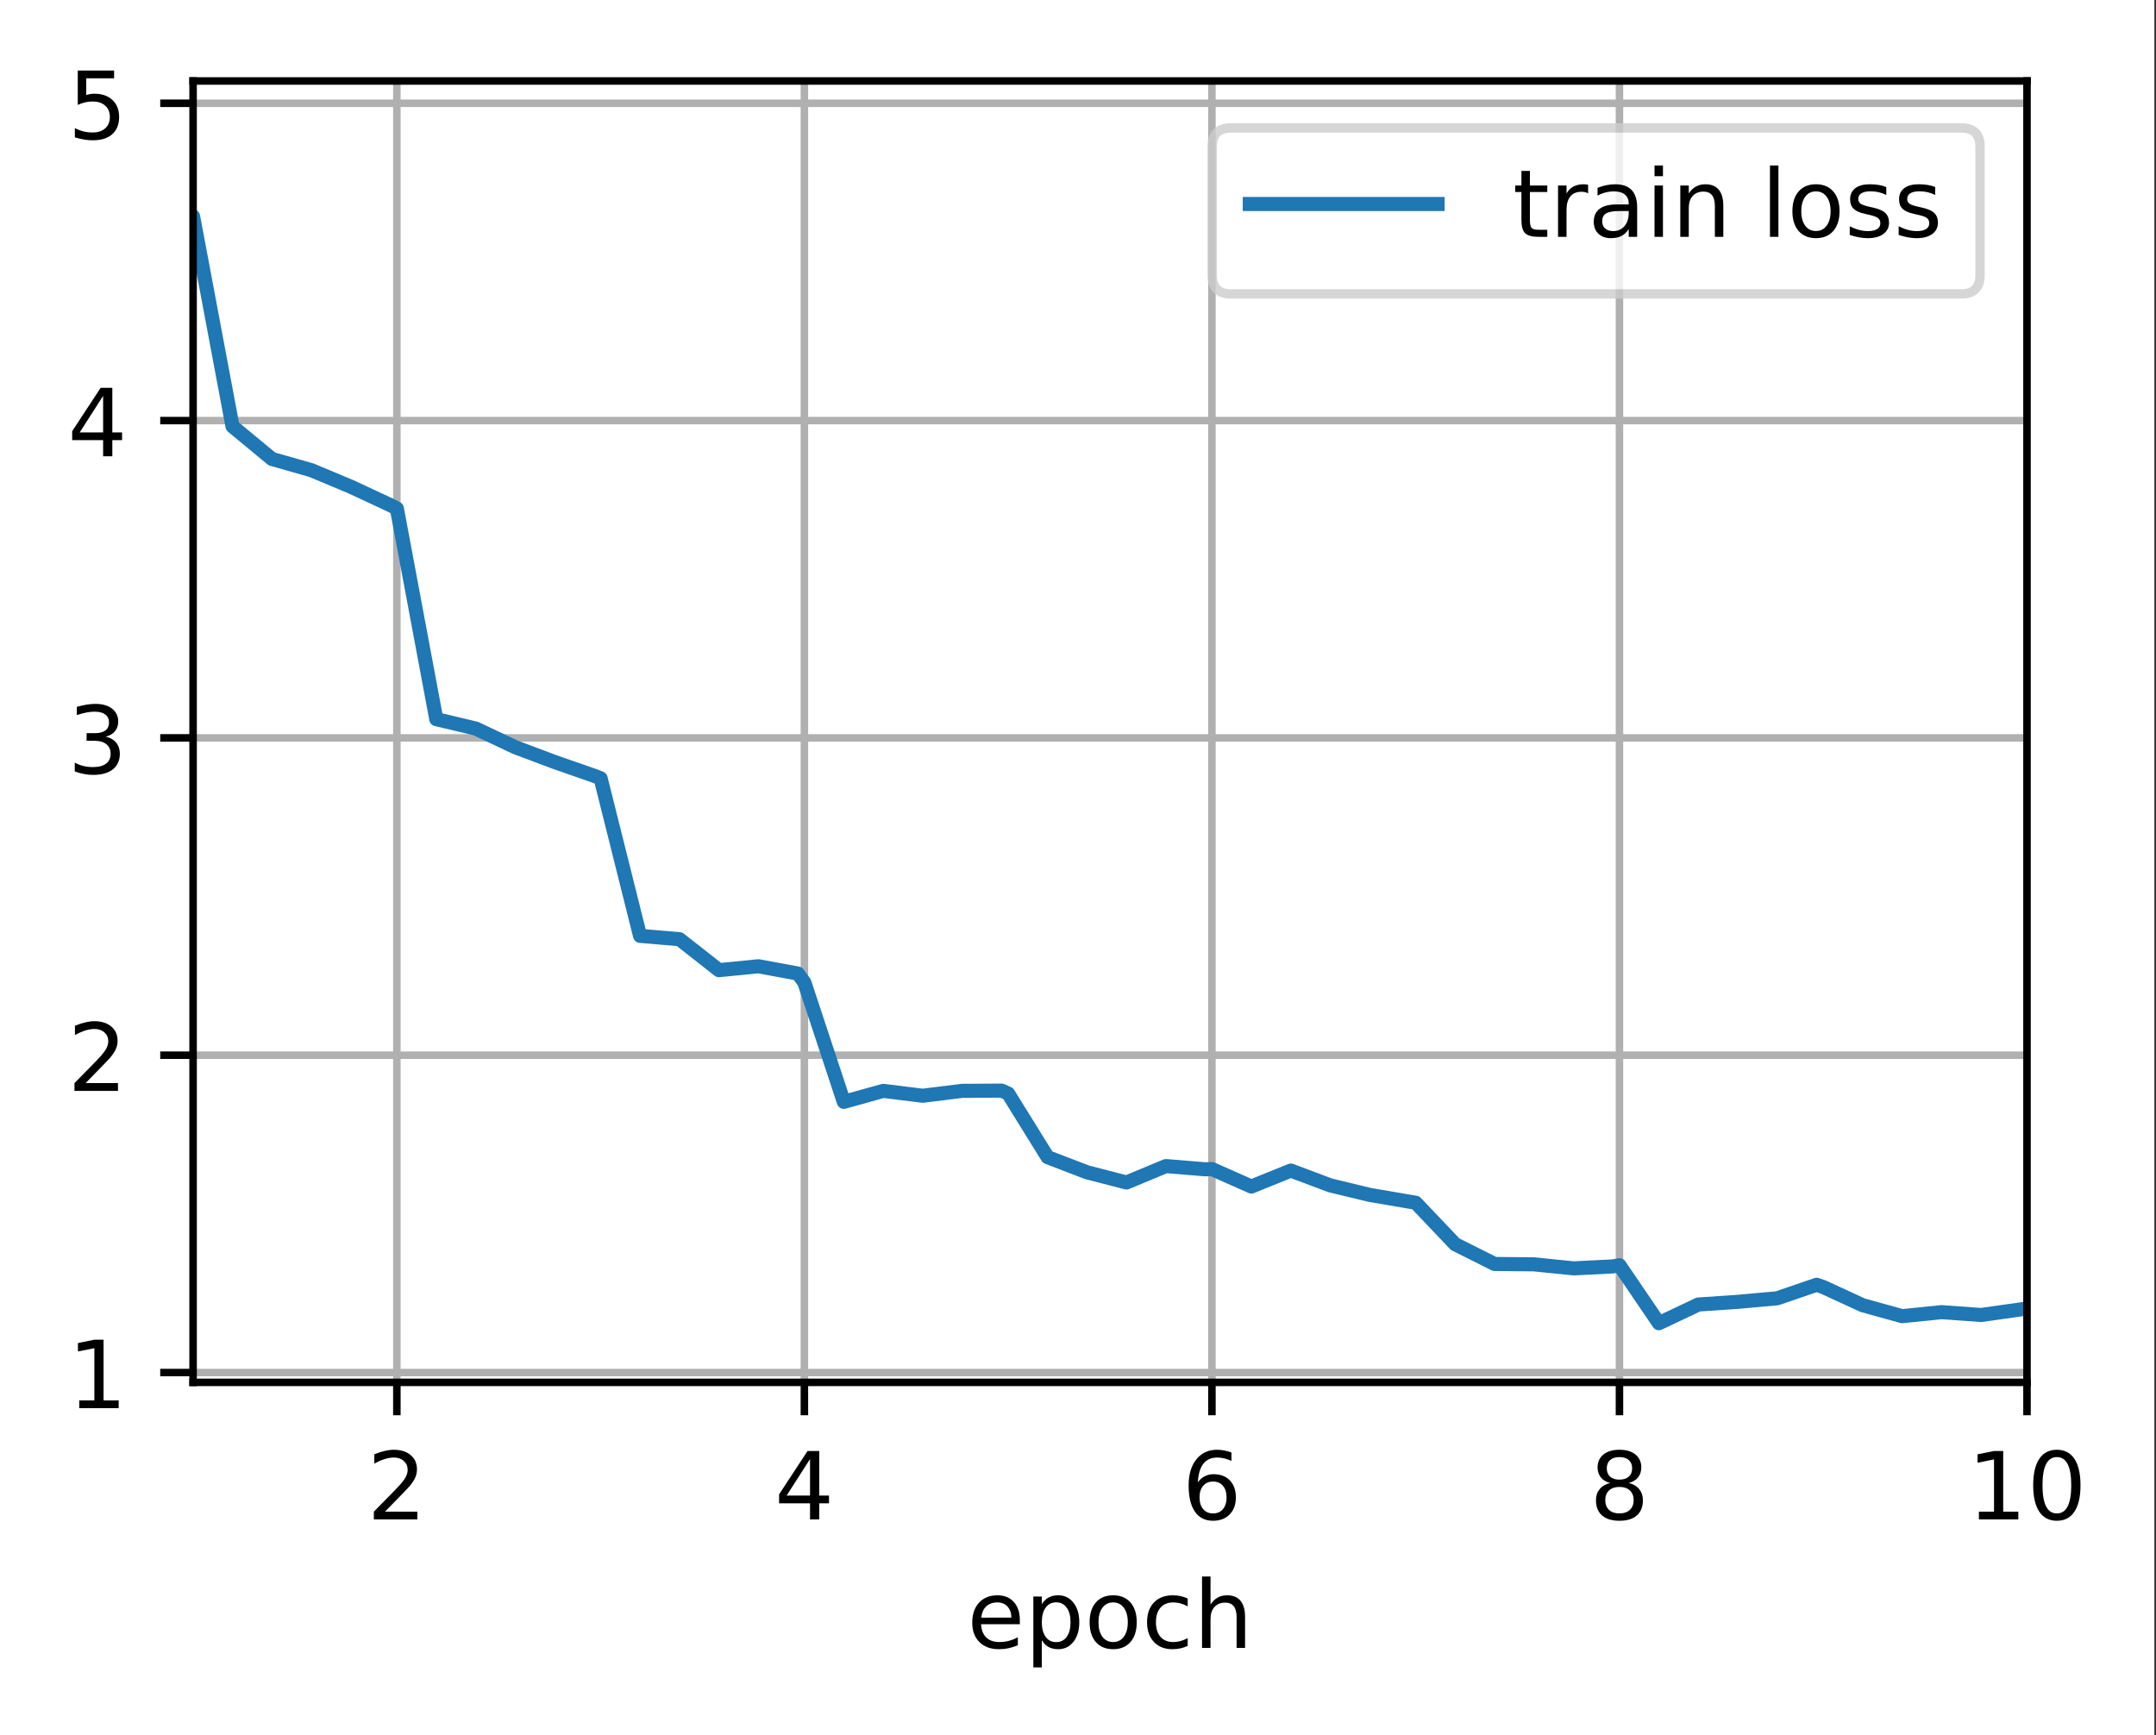 <?xml version="1.0" encoding="UTF-8"?>
<svg xmlns="http://www.w3.org/2000/svg" xmlns:xlink="http://www.w3.org/1999/xlink" width="287pt" height="231pt" viewBox="0 0 287 231" version="1.1">
<rect x="0" y="0" width="287" height="231" fill="#333333" stroke="none"/>
<defs>
<clipPath id="clip1">
  <path d="M 52 10.781 L 54 10.781 L 54 184.031 L 52 184.031 Z M 52 10.781 "/>
</clipPath>
<clipPath id="clip2">
  <path d="M 106 10.781 L 108 10.781 L 108 184.031 L 106 184.031 Z M 106 10.781 "/>
</clipPath>
<clipPath id="clip3">
  <path d="M 160 10.781 L 163 10.781 L 163 184.031 L 160 184.031 Z M 160 10.781 "/>
</clipPath>
<clipPath id="clip4">
  <path d="M 214 10.781 L 217 10.781 L 217 184.031 L 214 184.031 Z M 214 10.781 "/>
</clipPath>
<clipPath id="clip5">
  <path d="M 269 10.781 L 269.828 10.781 L 269.828 184.031 L 269 184.031 Z M 269 10.781 "/>
</clipPath>
<clipPath id="clip6">
  <path d="M 25.703 182 L 269.828 182 L 269.828 184 L 25.703 184 Z M 25.703 182 "/>
</clipPath>
<clipPath id="clip7">
  <path d="M 25.703 139 L 269.828 139 L 269.828 142 L 25.703 142 Z M 25.703 139 "/>
</clipPath>
<clipPath id="clip8">
  <path d="M 25.703 97 L 269.828 97 L 269.828 99 L 25.703 99 Z M 25.703 97 "/>
</clipPath>
<clipPath id="clip9">
  <path d="M 25.703 55 L 269.828 55 L 269.828 57 L 25.703 57 Z M 25.703 55 "/>
</clipPath>
<clipPath id="clip10">
  <path d="M 25.703 13 L 269.828 13 L 269.828 15 L 25.703 15 Z M 25.703 13 "/>
</clipPath>
<clipPath id="clip11">
  <path d="M 25.703 17 L 269.828 17 L 269.828 178 L 25.703 178 Z M 25.703 17 "/>
</clipPath>
<filter id="alpha" filterUnits="objectBoundingBox" x="0%" y="0%" width="100%" height="100%">
  <feColorMatrix type="matrix" in="SourceGraphic" values="0 0 0 0 1 0 0 0 0 1 0 0 0 0 1 0 0 0 1 0"/>
</filter>
<mask id="mask0">
  <g filter="url(#alpha)">
<rect x="0" y="0" width="287" height="231" style="fill:rgb(0%,0%,0%);fill-opacity:0.8;stroke:none;"/>
  </g>
</mask>
<clipPath id="clip12">
  <rect x="0" y="0" width="287" height="231"/>
</clipPath>
<g id="surface5" clip-path="url(#clip12)">
<path style="fill-rule:nonzero;fill:rgb(100%,100%,100%);fill-opacity:1;stroke-width:1;stroke-linecap:butt;stroke-linejoin:miter;stroke:rgb(80%,80%,80%);stroke-opacity:1;stroke-miterlimit:4;" d="M 131.094 31.303 L 208.863 31.303 C 210.197 31.303 210.863 30.637 210.863 29.303 L 210.863 15.625 C 210.863 14.291 210.197 13.625 208.863 13.625 L 131.094 13.625 C 129.759 13.625 129.094 14.291 129.094 15.625 L 129.094 29.303 C 129.094 30.637 129.759 31.303 131.094 31.303 Z M 131.094 31.303 " transform="matrix(1.25,0,0,1.25,0,0)"/>
</g>
</defs>
<g id="surface1">
<path style=" stroke:none;fill-rule:nonzero;fill:rgb(100%,100%,100%);fill-opacity:1;" d="M 0 230.977 L 286.781 230.977 L 286.781 0 L 0 0 Z M 0 230.977 "/>
<path style=" stroke:none;fill-rule:nonzero;fill:rgb(100%,100%,100%);fill-opacity:1;" d="M 25.703 184.031 L 269.828 184.031 L 269.828 10.781 L 25.703 10.781 Z M 25.703 184.031 "/>
<g clip-path="url(#clip1)" clip-rule="nonzero">
<path style="fill:none;stroke-width:0.8;stroke-linecap:square;stroke-linejoin:round;stroke:rgb(69.02%,69.02%,69.02%);stroke-opacity:1;stroke-miterlimit:4;" d="M 42.263 147.225 L 42.263 8.625 " transform="matrix(1.25,0,0,1.25,0,0)"/>
</g>
<path style="fill:none;stroke-width:0.8;stroke-linecap:butt;stroke-linejoin:round;stroke:rgb(0%,0%,0%);stroke-opacity:1;stroke-miterlimit:4;" d="M 0 -0 L 0 3.5 " transform="matrix(1.25,0,0,1.25,52.828,184.032)"/>
<path style=" stroke:none;fill-rule:nonzero;fill:rgb(0%,0%,0%);fill-opacity:1;" d="M 51.25 201.242 L 55.555 201.242 L 55.555 202.281 L 49.766 202.281 L 49.766 201.242 C 50.234 200.758 50.871 200.109 51.68 199.293 C 52.488 198.477 52.996 197.949 53.203 197.715 C 53.598 197.27 53.875 196.895 54.031 196.59 C 54.188 196.281 54.266 195.98 54.266 195.684 C 54.266 195.199 54.094 194.805 53.758 194.5 C 53.414 194.191 52.973 194.039 52.43 194.039 C 52.039 194.039 51.633 194.105 51.203 194.242 C 50.773 194.375 50.316 194.578 49.828 194.852 L 49.828 193.605 C 50.324 193.406 50.789 193.258 51.219 193.156 C 51.652 193.055 52.047 193.004 52.406 193.004 C 53.348 193.004 54.102 193.238 54.664 193.711 C 55.223 194.184 55.504 194.812 55.504 195.602 C 55.504 195.977 55.434 196.332 55.293 196.668 C 55.152 197.004 54.898 197.398 54.527 197.855 C 54.426 197.973 54.102 198.312 53.555 198.879 C 53.012 199.441 52.242 200.23 51.25 201.242 Z M 51.25 201.242 "/>
<g clip-path="url(#clip2)" clip-rule="nonzero">
<path style="fill:none;stroke-width:0.8;stroke-linecap:square;stroke-linejoin:round;stroke:rgb(69.02%,69.02%,69.02%);stroke-opacity:1;stroke-miterlimit:4;" d="M 85.662 147.225 L 85.662 8.625 " transform="matrix(1.25,0,0,1.25,0,0)"/>
</g>
<path style="fill:none;stroke-width:0.8;stroke-linecap:butt;stroke-linejoin:round;stroke:rgb(0%,0%,0%);stroke-opacity:1;stroke-miterlimit:4;" d="M 0 -0 L 0 3.5 " transform="matrix(1.25,0,0,1.25,107.078,184.032)"/>
<path style=" stroke:none;fill-rule:nonzero;fill:rgb(0%,0%,0%);fill-opacity:1;" d="M 107.828 194.242 L 104.711 199.105 L 107.828 199.105 Z M 107.5 193.168 L 109.055 193.168 L 109.055 199.105 L 110.352 199.105 L 110.352 200.133 L 109.055 200.133 L 109.055 202.281 L 107.828 202.281 L 107.828 200.133 L 103.711 200.133 L 103.711 198.941 Z M 107.5 193.168 "/>
<g clip-path="url(#clip3)" clip-rule="nonzero">
<path style="fill:none;stroke-width:0.8;stroke-linecap:square;stroke-linejoin:round;stroke:rgb(69.02%,69.02%,69.02%);stroke-opacity:1;stroke-miterlimit:4;" d="M 129.062 147.225 L 129.062 8.625 " transform="matrix(1.25,0,0,1.25,0,0)"/>
</g>
<path style="fill:none;stroke-width:0.8;stroke-linecap:butt;stroke-linejoin:round;stroke:rgb(0%,0%,0%);stroke-opacity:1;stroke-miterlimit:4;" d="M 0 -0 L 0 3.5 " transform="matrix(1.25,0,0,1.25,161.328,184.032)"/>
<path style=" stroke:none;fill-rule:nonzero;fill:rgb(0%,0%,0%);fill-opacity:1;" d="M 161.477 197.234 C 160.926 197.234 160.484 197.422 160.164 197.801 C 159.84 198.18 159.68 198.695 159.68 199.355 C 159.68 200.012 159.84 200.527 160.164 200.91 C 160.484 201.289 160.926 201.48 161.477 201.48 C 162.031 201.48 162.469 201.289 162.793 200.91 C 163.117 200.527 163.277 200.012 163.277 199.355 C 163.277 198.695 163.117 198.18 162.793 197.801 C 162.469 197.422 162.031 197.234 161.477 197.234 Z M 163.926 193.367 L 163.926 194.492 C 163.617 194.344 163.305 194.234 162.988 194.156 C 162.672 194.078 162.359 194.039 162.051 194.039 C 161.238 194.039 160.617 194.312 160.188 194.863 C 159.758 195.414 159.512 196.242 159.453 197.355 C 159.691 197 159.992 196.727 160.352 196.539 C 160.719 196.352 161.117 196.258 161.551 196.258 C 162.465 196.258 163.188 196.535 163.719 197.09 C 164.25 197.645 164.516 198.398 164.516 199.355 C 164.516 200.293 164.242 201.043 163.688 201.609 C 163.133 202.176 162.398 202.457 161.477 202.457 C 160.422 202.457 159.617 202.055 159.062 201.246 C 158.504 200.438 158.227 199.266 158.227 197.734 C 158.227 196.293 158.566 195.145 159.25 194.289 C 159.934 193.43 160.852 193.004 162 193.004 C 162.312 193.004 162.625 193.031 162.938 193.094 C 163.254 193.156 163.582 193.246 163.926 193.367 Z M 163.926 193.367 "/>
<g clip-path="url(#clip4)" clip-rule="nonzero">
<path style="fill:none;stroke-width:0.8;stroke-linecap:square;stroke-linejoin:round;stroke:rgb(69.02%,69.02%,69.02%);stroke-opacity:1;stroke-miterlimit:4;" d="M 172.463 147.225 L 172.463 8.625 " transform="matrix(1.25,0,0,1.25,0,0)"/>
</g>
<path style="fill:none;stroke-width:0.8;stroke-linecap:butt;stroke-linejoin:round;stroke:rgb(0%,0%,0%);stroke-opacity:1;stroke-miterlimit:4;" d="M 0 -0 L 0 3.5 " transform="matrix(1.25,0,0,1.25,215.578,184.032)"/>
<path style=" stroke:none;fill-rule:nonzero;fill:rgb(0%,0%,0%);fill-opacity:1;" d="M 215.574 197.953 C 214.988 197.953 214.527 198.109 214.191 198.422 C 213.855 198.734 213.688 199.168 213.688 199.715 C 213.688 200.266 213.855 200.695 214.191 201.012 C 214.527 201.324 214.988 201.48 215.574 201.48 C 216.16 201.48 216.621 201.324 216.961 201.008 C 217.297 200.691 217.469 200.262 217.469 199.715 C 217.469 199.168 217.297 198.734 216.961 198.422 C 216.629 198.109 216.164 197.953 215.574 197.953 Z M 214.344 197.43 C 213.812 197.297 213.402 197.051 213.105 196.691 C 212.812 196.328 212.664 195.883 212.664 195.363 C 212.664 194.637 212.922 194.059 213.441 193.637 C 213.961 193.215 214.672 193.004 215.574 193.004 C 216.48 193.004 217.195 193.215 217.711 193.637 C 218.227 194.059 218.484 194.637 218.484 195.363 C 218.484 195.883 218.34 196.328 218.043 196.691 C 217.75 197.051 217.34 197.297 216.812 197.43 C 217.406 197.566 217.871 197.836 218.203 198.242 C 218.531 198.645 218.699 199.133 218.699 199.715 C 218.699 200.598 218.43 201.277 217.891 201.75 C 217.352 202.223 216.578 202.457 215.574 202.457 C 214.57 202.457 213.797 202.223 213.258 201.75 C 212.719 201.277 212.449 200.598 212.449 199.715 C 212.449 199.133 212.617 198.645 212.949 198.242 C 213.285 197.836 213.75 197.566 214.344 197.43 Z M 213.891 195.48 C 213.891 195.953 214.039 196.32 214.332 196.586 C 214.629 196.848 215.043 196.98 215.574 196.98 C 216.105 196.98 216.52 196.848 216.816 196.586 C 217.117 196.32 217.266 195.953 217.266 195.48 C 217.266 195.008 217.117 194.641 216.816 194.375 C 216.52 194.109 216.105 193.98 215.574 193.98 C 215.043 193.98 214.629 194.109 214.332 194.375 C 214.039 194.641 213.891 195.008 213.891 195.48 Z M 213.891 195.48 "/>
<g clip-path="url(#clip5)" clip-rule="nonzero">
<path style="fill:none;stroke-width:0.8;stroke-linecap:square;stroke-linejoin:round;stroke:rgb(69.02%,69.02%,69.02%);stroke-opacity:1;stroke-miterlimit:4;" d="M 215.863 147.225 L 215.863 8.625 " transform="matrix(1.25,0,0,1.25,0,0)"/>
</g>
<path style="fill:none;stroke-width:0.8;stroke-linecap:butt;stroke-linejoin:round;stroke:rgb(0%,0%,0%);stroke-opacity:1;stroke-miterlimit:4;" d="M 0 -0 L 0 3.5 " transform="matrix(1.25,0,0,1.25,269.828,184.032)"/>
<path style=" stroke:none;fill-rule:nonzero;fill:rgb(0%,0%,0%);fill-opacity:1;" d="M 263.426 201.242 L 265.438 201.242 L 265.438 194.289 L 263.25 194.73 L 263.25 193.605 L 265.43 193.168 L 266.66 193.168 L 266.66 201.242 L 268.672 201.242 L 268.672 202.281 L 263.426 202.281 Z M 263.426 201.242 "/>
<path style=" stroke:none;fill-rule:nonzero;fill:rgb(0%,0%,0%);fill-opacity:1;" d="M 273.801 193.98 C 273.168 193.98 272.688 194.293 272.367 194.918 C 272.051 195.539 271.891 196.48 271.891 197.734 C 271.891 198.98 272.051 199.918 272.367 200.543 C 272.688 201.168 273.168 201.48 273.801 201.48 C 274.441 201.48 274.918 201.168 275.238 200.543 C 275.559 199.918 275.719 198.98 275.719 197.734 C 275.719 196.48 275.559 195.539 275.238 194.918 C 274.918 194.293 274.441 193.98 273.801 193.98 Z M 273.801 193.004 C 274.824 193.004 275.602 193.406 276.141 194.215 C 276.68 195.023 276.949 196.195 276.949 197.734 C 276.949 199.266 276.68 200.438 276.141 201.246 C 275.602 202.055 274.824 202.457 273.801 202.457 C 272.781 202.457 272 202.055 271.461 201.246 C 270.922 200.438 270.652 199.266 270.652 197.734 C 270.652 196.195 270.922 195.023 271.461 194.215 C 272 193.406 272.781 193.004 273.801 193.004 Z M 273.801 193.004 "/>
<path style=" stroke:none;fill-rule:nonzero;fill:rgb(0%,0%,0%);fill-opacity:1;" d="M 135.758 215.68 L 135.758 216.227 L 130.594 216.227 C 130.641 217 130.875 217.59 131.289 217.996 C 131.707 218.398 132.289 218.602 133.031 218.602 C 133.465 218.602 133.883 218.551 134.289 218.445 C 134.691 218.34 135.094 218.18 135.492 217.969 L 135.492 219.031 C 135.09 219.199 134.676 219.332 134.254 219.422 C 133.832 219.512 133.402 219.555 132.969 219.555 C 131.875 219.555 131.012 219.238 130.375 218.605 C 129.738 217.969 129.422 217.109 129.422 216.027 C 129.422 214.906 129.723 214.02 130.328 213.363 C 130.93 212.707 131.746 212.379 132.773 212.379 C 133.691 212.379 134.418 212.672 134.953 213.266 C 135.488 213.855 135.758 214.66 135.758 215.68 Z M 134.633 215.348 C 134.625 214.734 134.453 214.246 134.117 213.879 C 133.781 213.512 133.336 213.328 132.781 213.328 C 132.156 213.328 131.656 213.504 131.281 213.859 C 130.902 214.215 130.688 214.711 130.629 215.355 Z M 134.633 215.348 "/>
<path style=" stroke:none;fill-rule:nonzero;fill:rgb(0%,0%,0%);fill-opacity:1;" d="M 138.684 218.352 L 138.684 221.977 L 137.555 221.977 L 137.555 212.543 L 138.684 212.543 L 138.684 213.578 C 138.922 213.172 139.219 212.871 139.578 212.676 C 139.941 212.477 140.371 212.379 140.871 212.379 C 141.699 212.379 142.375 212.707 142.895 213.367 C 143.414 214.023 143.672 214.891 143.672 215.965 C 143.672 217.039 143.414 217.906 142.895 218.566 C 142.375 219.227 141.699 219.555 140.871 219.555 C 140.371 219.555 139.941 219.457 139.578 219.258 C 139.219 219.059 138.922 218.758 138.684 218.352 Z M 142.508 215.965 C 142.508 215.141 142.336 214.492 141.996 214.023 C 141.656 213.551 141.191 213.316 140.598 213.316 C 140 213.316 139.535 213.551 139.195 214.023 C 138.855 214.492 138.684 215.141 138.684 215.965 C 138.684 216.789 138.855 217.438 139.195 217.91 C 139.535 218.379 140 218.613 140.598 218.613 C 141.191 218.613 141.656 218.379 141.996 217.91 C 142.336 217.438 142.508 216.789 142.508 215.965 Z M 142.508 215.965 "/>
<path style=" stroke:none;fill-rule:nonzero;fill:rgb(0%,0%,0%);fill-opacity:1;" d="M 148.18 213.328 C 147.578 213.328 147.105 213.562 146.754 214.035 C 146.402 214.504 146.227 215.148 146.227 215.965 C 146.227 216.781 146.402 217.426 146.75 217.898 C 147.098 218.367 147.578 218.602 148.18 218.602 C 148.781 218.602 149.254 218.367 149.602 217.895 C 149.953 217.422 150.129 216.777 150.129 215.965 C 150.129 215.156 149.953 214.512 149.602 214.039 C 149.254 213.566 148.781 213.328 148.18 213.328 Z M 148.18 212.379 C 149.156 212.379 149.926 212.695 150.484 213.332 C 151.039 213.965 151.32 214.844 151.32 215.965 C 151.32 217.082 151.039 217.961 150.484 218.602 C 149.926 219.238 149.156 219.555 148.18 219.555 C 147.203 219.555 146.434 219.238 145.875 218.602 C 145.32 217.961 145.047 217.082 145.047 215.965 C 145.047 214.844 145.32 213.965 145.875 213.332 C 146.434 212.695 147.203 212.379 148.18 212.379 Z M 148.18 212.379 "/>
<path style=" stroke:none;fill-rule:nonzero;fill:rgb(0%,0%,0%);fill-opacity:1;" d="M 158.102 212.805 L 158.102 213.855 C 157.781 213.68 157.465 213.547 157.145 213.461 C 156.828 213.371 156.504 213.328 156.18 213.328 C 155.449 213.328 154.883 213.559 154.48 214.023 C 154.078 214.484 153.875 215.129 153.875 215.965 C 153.875 216.801 154.078 217.449 154.48 217.91 C 154.883 218.371 155.449 218.602 156.18 218.602 C 156.504 218.602 156.828 218.559 157.145 218.473 C 157.465 218.383 157.781 218.254 158.102 218.078 L 158.102 219.117 C 157.785 219.262 157.461 219.371 157.125 219.445 C 156.793 219.52 156.434 219.555 156.055 219.555 C 155.027 219.555 154.207 219.23 153.602 218.586 C 152.996 217.938 152.691 217.062 152.691 215.965 C 152.691 214.852 153 213.973 153.609 213.336 C 154.223 212.695 155.062 212.379 156.129 212.379 C 156.477 212.379 156.812 212.414 157.141 212.484 C 157.473 212.555 157.789 212.66 158.102 212.805 Z M 158.102 212.805 "/>
<path style=" stroke:none;fill-rule:nonzero;fill:rgb(0%,0%,0%);fill-opacity:1;" d="M 165.738 215.25 L 165.738 219.379 L 164.613 219.379 L 164.613 215.289 C 164.613 214.641 164.488 214.156 164.234 213.836 C 163.984 213.516 163.605 213.355 163.102 213.355 C 162.492 213.355 162.016 213.547 161.664 213.934 C 161.316 214.32 161.141 214.848 161.141 215.516 L 161.141 219.379 L 160.012 219.379 L 160.012 209.879 L 161.141 209.879 L 161.141 213.605 C 161.41 213.191 161.727 212.887 162.09 212.684 C 162.453 212.48 162.875 212.379 163.352 212.379 C 164.137 212.379 164.73 212.621 165.133 213.105 C 165.535 213.59 165.738 214.305 165.738 215.25 Z M 165.738 215.25 "/>
<g clip-path="url(#clip6)" clip-rule="nonzero">
<path style="fill:none;stroke-width:0.8;stroke-linecap:square;stroke-linejoin:round;stroke:rgb(69.02%,69.02%,69.02%);stroke-opacity:1;stroke-miterlimit:4;" d="M 20.562 146.178 L 215.863 146.178 " transform="matrix(1.25,0,0,1.25,0,0)"/>
</g>
<path style="fill:none;stroke-width:0.8;stroke-linecap:butt;stroke-linejoin:round;stroke:rgb(0%,0%,0%);stroke-opacity:1;stroke-miterlimit:4;" d="M 0 0.001 L -3.5 0.001 " transform="matrix(1.25,0,0,1.25,25.703,182.721)"/>
<path style=" stroke:none;fill-rule:nonzero;fill:rgb(0%,0%,0%);fill-opacity:1;" d="M 10.551 186.434 L 12.562 186.434 L 12.562 179.48 L 10.375 179.918 L 10.375 178.797 L 12.555 178.355 L 13.785 178.355 L 13.785 186.434 L 15.797 186.434 L 15.797 187.469 L 10.551 187.469 Z M 10.551 186.434 "/>
<g clip-path="url(#clip7)" clip-rule="nonzero">
<path style="fill:none;stroke-width:0.8;stroke-linecap:square;stroke-linejoin:round;stroke:rgb(69.02%,69.02%,69.02%);stroke-opacity:1;stroke-miterlimit:4;" d="M 20.562 112.381 L 215.863 112.381 " transform="matrix(1.25,0,0,1.25,0,0)"/>
</g>
<path style="fill:none;stroke-width:0.8;stroke-linecap:butt;stroke-linejoin:round;stroke:rgb(0%,0%,0%);stroke-opacity:1;stroke-miterlimit:4;" d="M 0 -0.001 L -3.5 -0.001 " transform="matrix(1.25,0,0,1.25,25.703,140.478)"/>
<path style=" stroke:none;fill-rule:nonzero;fill:rgb(0%,0%,0%);fill-opacity:1;" d="M 11.398 144.191 L 15.703 144.191 L 15.703 145.227 L 9.914 145.227 L 9.914 144.191 C 10.383 143.707 11.02 143.055 11.828 142.242 C 12.637 141.426 13.145 140.898 13.352 140.66 C 13.746 140.219 14.023 139.844 14.18 139.535 C 14.336 139.227 14.414 138.926 14.414 138.629 C 14.414 138.145 14.242 137.75 13.906 137.445 C 13.562 137.141 13.121 136.988 12.578 136.988 C 12.188 136.988 11.781 137.055 11.352 137.188 C 10.922 137.32 10.465 137.527 9.977 137.801 L 9.977 136.555 C 10.473 136.355 10.938 136.203 11.367 136.102 C 11.801 136 12.195 135.949 12.555 135.949 C 13.496 135.949 14.25 136.188 14.812 136.66 C 15.371 137.129 15.652 137.762 15.652 138.551 C 15.652 138.926 15.582 139.281 15.441 139.617 C 15.301 139.949 15.047 140.344 14.676 140.801 C 14.574 140.918 14.25 141.262 13.703 141.824 C 13.16 142.387 12.391 143.176 11.398 144.191 Z M 11.398 144.191 "/>
<g clip-path="url(#clip8)" clip-rule="nonzero">
<path style="fill:none;stroke-width:0.8;stroke-linecap:square;stroke-linejoin:round;stroke:rgb(69.02%,69.02%,69.02%);stroke-opacity:1;stroke-miterlimit:4;" d="M 20.562 78.588 L 215.863 78.588 " transform="matrix(1.25,0,0,1.25,0,0)"/>
</g>
<path style="fill:none;stroke-width:0.8;stroke-linecap:butt;stroke-linejoin:round;stroke:rgb(0%,0%,0%);stroke-opacity:1;stroke-miterlimit:4;" d="M 0 -0 L -3.5 -0 " transform="matrix(1.25,0,0,1.25,25.703,98.235)"/>
<path style=" stroke:none;fill-rule:nonzero;fill:rgb(0%,0%,0%);fill-opacity:1;" d="M 14.07 98.07 C 14.664 98.195 15.121 98.461 15.453 98.859 C 15.785 99.258 15.953 99.75 15.953 100.336 C 15.953 101.234 15.641 101.93 15.023 102.422 C 14.406 102.914 13.527 103.16 12.387 103.16 C 12.004 103.16 11.613 103.125 11.207 103.047 C 10.801 102.973 10.383 102.859 9.953 102.707 L 9.953 101.52 C 10.293 101.719 10.668 101.867 11.074 101.969 C 11.48 102.07 11.906 102.121 12.352 102.121 C 13.125 102.121 13.711 101.969 14.117 101.664 C 14.523 101.359 14.727 100.918 14.727 100.336 C 14.727 99.797 14.535 99.379 14.16 99.074 C 13.785 98.773 13.262 98.621 12.59 98.621 L 11.527 98.621 L 11.527 97.605 L 12.641 97.605 C 13.242 97.605 13.707 97.484 14.031 97.242 C 14.352 97 14.512 96.652 14.512 96.195 C 14.512 95.73 14.344 95.371 14.016 95.121 C 13.684 94.871 13.207 94.742 12.59 94.742 C 12.25 94.742 11.891 94.781 11.5 94.855 C 11.117 94.93 10.691 95.043 10.227 95.195 L 10.227 94.098 C 10.695 93.969 11.133 93.871 11.543 93.805 C 11.953 93.738 12.336 93.707 12.699 93.707 C 13.637 93.707 14.375 93.918 14.922 94.344 C 15.465 94.77 15.738 95.344 15.738 96.066 C 15.738 96.574 15.594 97 15.305 97.348 C 15.016 97.695 14.605 97.938 14.07 98.07 Z M 14.07 98.07 "/>
<g clip-path="url(#clip9)" clip-rule="nonzero">
<path style="fill:none;stroke-width:0.8;stroke-linecap:square;stroke-linejoin:round;stroke:rgb(69.02%,69.02%,69.02%);stroke-opacity:1;stroke-miterlimit:4;" d="M 20.562 44.794 L 215.863 44.794 " transform="matrix(1.25,0,0,1.25,0,0)"/>
</g>
<path style="fill:none;stroke-width:0.8;stroke-linecap:butt;stroke-linejoin:round;stroke:rgb(0%,0%,0%);stroke-opacity:1;stroke-miterlimit:4;" d="M 0 0 L -3.5 0 " transform="matrix(1.25,0,0,1.25,25.703,55.992)"/>
<path style=" stroke:none;fill-rule:nonzero;fill:rgb(0%,0%,0%);fill-opacity:1;" d="M 13.727 52.703 L 10.609 57.566 L 13.727 57.566 Z M 13.398 51.629 L 14.953 51.629 L 14.953 57.566 L 16.25 57.566 L 16.25 58.594 L 14.953 58.594 L 14.953 60.742 L 13.727 60.742 L 13.727 58.594 L 9.609 58.594 L 9.609 57.402 Z M 13.398 51.629 "/>
<g clip-path="url(#clip10)" clip-rule="nonzero">
<path style="fill:none;stroke-width:0.8;stroke-linecap:square;stroke-linejoin:round;stroke:rgb(69.02%,69.02%,69.02%);stroke-opacity:1;stroke-miterlimit:4;" d="M 20.562 11 L 215.863 11 " transform="matrix(1.25,0,0,1.25,0,0)"/>
</g>
<path style="fill:none;stroke-width:0.8;stroke-linecap:butt;stroke-linejoin:round;stroke:rgb(0%,0%,0%);stroke-opacity:1;stroke-miterlimit:4;" d="M 0 0.001 L -3.5 0.001 " transform="matrix(1.25,0,0,1.25,25.703,13.749)"/>
<path style=" stroke:none;fill-rule:nonzero;fill:rgb(0%,0%,0%);fill-opacity:1;" d="M 10.352 9.387 L 15.188 9.387 L 15.188 10.426 L 11.477 10.426 L 11.477 12.656 C 11.656 12.594 11.836 12.551 12.016 12.52 C 12.195 12.488 12.375 12.477 12.555 12.477 C 13.57 12.477 14.375 12.754 14.969 13.312 C 15.562 13.867 15.859 14.621 15.859 15.574 C 15.859 16.555 15.555 17.316 14.945 17.863 C 14.336 18.406 13.473 18.676 12.363 18.676 C 11.98 18.676 11.59 18.645 11.195 18.578 C 10.797 18.512 10.387 18.414 9.965 18.285 L 9.965 17.047 C 10.332 17.246 10.711 17.395 11.102 17.492 C 11.492 17.59 11.902 17.637 12.336 17.637 C 13.043 17.637 13.602 17.453 14.008 17.082 C 14.422 16.711 14.625 16.211 14.625 15.574 C 14.625 14.941 14.422 14.438 14.008 14.07 C 13.602 13.699 13.043 13.512 12.336 13.512 C 12.008 13.512 11.68 13.547 11.352 13.621 C 11.023 13.695 10.691 13.809 10.352 13.965 Z M 10.352 9.387 "/>
<g clip-path="url(#clip11)" clip-rule="nonzero">
<path style="fill:none;stroke-width:1.5;stroke-linecap:square;stroke-linejoin:round;stroke:rgb(12.157%,46.667%,70.588%);stroke-opacity:1;stroke-miterlimit:4;" d="M 3.062 14.925 L 7.263 16.791 L 11.463 18.45 L 15.662 20.484 L 19.863 22.606 L 20.562 23.047 L 24.762 45.406 L 28.962 48.881 L 33.163 50.078 L 37.362 51.837 L 41.562 53.794 L 42.263 54.159 L 46.462 76.594 L 50.663 77.591 L 54.862 79.578 L 59.062 81.156 L 63.263 82.619 L 63.962 82.894 L 68.162 99.672 L 72.362 100.028 L 76.562 103.325 L 80.763 102.909 L 84.963 103.684 L 85.662 104.638 L 89.862 117.35 L 94.062 116.181 L 98.263 116.7 L 102.463 116.178 L 106.662 116.153 L 107.362 116.466 L 111.562 123.241 L 115.763 124.853 L 119.963 125.938 L 124.162 124.191 L 128.363 124.534 L 129.062 124.506 L 133.262 126.369 L 137.463 124.669 L 141.662 126.244 L 145.863 127.259 L 150.062 127.978 L 150.762 128.091 L 154.963 132.512 L 159.162 134.616 L 163.363 134.656 L 167.562 135.084 L 171.762 134.875 L 172.463 134.75 L 176.662 140.925 L 180.863 138.934 L 185.062 138.65 L 189.262 138.269 L 193.463 136.831 L 194.162 137.072 L 198.363 139.009 L 202.562 140.175 L 206.762 139.747 L 210.963 140.05 L 215.162 139.459 L 215.863 139.366 " transform="matrix(1.25,0,0,1.25,0,0)"/>
</g>
<path style="fill:none;stroke-width:0.8;stroke-linecap:square;stroke-linejoin:miter;stroke:rgb(0%,0%,0%);stroke-opacity:1;stroke-miterlimit:4;" d="M 20.562 147.225 L 20.562 8.625 " transform="matrix(1.25,0,0,1.25,0,0)"/>
<path style="fill:none;stroke-width:0.8;stroke-linecap:square;stroke-linejoin:miter;stroke:rgb(0%,0%,0%);stroke-opacity:1;stroke-miterlimit:4;" d="M 215.863 147.225 L 215.863 8.625 " transform="matrix(1.25,0,0,1.25,0,0)"/>
<path style="fill:none;stroke-width:0.8;stroke-linecap:square;stroke-linejoin:miter;stroke:rgb(0%,0%,0%);stroke-opacity:1;stroke-miterlimit:4;" d="M 20.562 147.225 L 215.863 147.225 " transform="matrix(1.25,0,0,1.25,0,0)"/>
<path style="fill:none;stroke-width:0.8;stroke-linecap:square;stroke-linejoin:miter;stroke:rgb(0%,0%,0%);stroke-opacity:1;stroke-miterlimit:4;" d="M 20.562 8.625 L 215.863 8.625 " transform="matrix(1.25,0,0,1.25,0,0)"/>
<use xlink:href="#surface5" mask="url(#mask0)"/>
<path style="fill:none;stroke-width:1.5;stroke-linecap:square;stroke-linejoin:round;stroke:rgb(12.157%,46.667%,70.588%);stroke-opacity:1;stroke-miterlimit:4;" d="M 133.094 21.725 L 153.094 21.725 " transform="matrix(1.25,0,0,1.25,0,0)"/>
<path style=" stroke:none;fill-rule:nonzero;fill:rgb(0%,0%,0%);fill-opacity:1;" d="M 203.656 22.754 L 203.656 24.695 L 205.969 24.695 L 205.969 25.566 L 203.656 25.566 L 203.656 29.277 C 203.656 29.836 203.734 30.191 203.883 30.352 C 204.039 30.512 204.348 30.59 204.816 30.59 L 205.969 30.59 L 205.969 31.531 L 204.816 31.531 C 203.949 31.531 203.352 31.367 203.023 31.047 C 202.691 30.723 202.527 30.133 202.527 29.277 L 202.527 25.566 L 201.703 25.566 L 201.703 24.695 L 202.527 24.695 L 202.527 22.754 Z M 203.656 22.754 "/>
<path style=" stroke:none;fill-rule:nonzero;fill:rgb(0%,0%,0%);fill-opacity:1;" d="M 211.406 25.742 C 211.281 25.668 211.145 25.617 210.996 25.582 C 210.848 25.547 210.684 25.531 210.504 25.531 C 209.871 25.531 209.383 25.734 209.043 26.148 C 208.703 26.562 208.531 27.156 208.531 27.93 L 208.531 31.531 L 207.402 31.531 L 207.402 24.695 L 208.531 24.695 L 208.531 25.758 C 208.77 25.34 209.078 25.031 209.453 24.832 C 209.832 24.629 210.293 24.531 210.836 24.531 C 210.91 24.531 210.996 24.535 211.09 24.547 C 211.184 24.555 211.289 24.57 211.402 24.59 Z M 211.406 25.742 "/>
<path style=" stroke:none;fill-rule:nonzero;fill:rgb(0%,0%,0%);fill-opacity:1;" d="M 215.691 28.094 C 214.785 28.094 214.156 28.199 213.805 28.406 C 213.457 28.613 213.281 28.965 213.281 29.469 C 213.281 29.867 213.41 30.184 213.676 30.418 C 213.938 30.648 214.293 30.766 214.746 30.766 C 215.367 30.766 215.867 30.547 216.246 30.105 C 216.621 29.664 216.809 29.074 216.809 28.344 L 216.809 28.094 Z M 217.934 27.629 L 217.934 31.531 L 216.809 31.531 L 216.809 30.492 C 216.555 30.906 216.234 31.211 215.852 31.41 C 215.469 31.609 215 31.707 214.445 31.707 C 213.746 31.707 213.191 31.512 212.777 31.117 C 212.363 30.723 212.156 30.199 212.156 29.539 C 212.156 28.77 212.414 28.191 212.93 27.801 C 213.445 27.41 214.211 27.215 215.234 27.215 L 216.809 27.215 L 216.809 27.105 C 216.809 26.586 216.641 26.188 216.301 25.906 C 215.961 25.621 215.484 25.48 214.867 25.48 C 214.477 25.48 214.098 25.527 213.727 25.621 C 213.355 25.715 213 25.855 212.66 26.043 L 212.66 25.004 C 213.07 24.844 213.469 24.727 213.855 24.648 C 214.242 24.57 214.617 24.531 214.984 24.531 C 215.973 24.531 216.711 24.785 217.199 25.301 C 217.688 25.812 217.934 26.586 217.934 27.629 Z M 217.934 27.629 "/>
<path style=" stroke:none;fill-rule:nonzero;fill:rgb(0%,0%,0%);fill-opacity:1;" d="M 220.246 24.695 L 221.367 24.695 L 221.367 31.531 L 220.246 31.531 Z M 220.246 22.031 L 221.367 22.031 L 221.367 23.457 L 220.246 23.457 Z M 220.246 22.031 "/>
<path style=" stroke:none;fill-rule:nonzero;fill:rgb(0%,0%,0%);fill-opacity:1;" d="M 229.402 27.402 L 229.402 31.531 L 228.277 31.531 L 228.277 27.441 C 228.277 26.793 228.152 26.309 227.898 25.988 C 227.648 25.668 227.27 25.508 226.766 25.508 C 226.156 25.508 225.68 25.699 225.328 26.086 C 224.98 26.473 224.805 27 224.805 27.668 L 224.805 31.531 L 223.676 31.531 L 223.676 24.695 L 224.805 24.695 L 224.805 25.758 C 225.074 25.344 225.391 25.039 225.754 24.836 C 226.117 24.633 226.539 24.531 227.016 24.531 C 227.801 24.531 228.395 24.773 228.797 25.258 C 229.199 25.742 229.402 26.457 229.402 27.402 Z M 229.402 27.402 "/>
<path style=" stroke:none;fill-rule:nonzero;fill:rgb(0%,0%,0%);fill-opacity:1;" d="M 235.613 22.031 L 236.738 22.031 L 236.738 31.531 L 235.613 31.531 Z M 235.613 22.031 "/>
<path style=" stroke:none;fill-rule:nonzero;fill:rgb(0%,0%,0%);fill-opacity:1;" d="M 241.734 25.48 C 241.133 25.48 240.656 25.715 240.309 26.188 C 239.957 26.656 239.781 27.301 239.781 28.117 C 239.781 28.934 239.957 29.578 240.305 30.051 C 240.652 30.52 241.129 30.754 241.734 30.754 C 242.336 30.754 242.809 30.52 243.156 30.047 C 243.508 29.574 243.684 28.93 243.684 28.117 C 243.684 27.309 243.508 26.664 243.156 26.191 C 242.809 25.719 242.336 25.48 241.734 25.48 Z M 241.734 24.531 C 242.711 24.531 243.48 24.848 244.035 25.484 C 244.594 26.117 244.875 26.996 244.875 28.117 C 244.875 29.234 244.594 30.113 244.035 30.754 C 243.48 31.391 242.711 31.707 241.734 31.707 C 240.754 31.707 239.988 31.391 239.43 30.754 C 238.875 30.113 238.598 29.234 238.598 28.117 C 238.598 26.996 238.875 26.117 239.43 25.484 C 239.988 24.848 240.754 24.531 241.734 24.531 Z M 241.734 24.531 "/>
<path style=" stroke:none;fill-rule:nonzero;fill:rgb(0%,0%,0%);fill-opacity:1;" d="M 251.094 24.895 L 251.094 25.957 C 250.773 25.793 250.445 25.672 250.102 25.594 C 249.762 25.512 249.406 25.469 249.039 25.469 C 248.484 25.469 248.066 25.555 247.789 25.727 C 247.508 25.895 247.367 26.152 247.367 26.496 C 247.367 26.754 247.469 26.961 247.668 27.109 C 247.867 27.258 248.27 27.398 248.871 27.531 L 249.258 27.617 C 250.055 27.789 250.617 28.027 250.953 28.34 C 251.289 28.652 251.461 29.086 251.461 29.645 C 251.461 30.277 251.207 30.781 250.703 31.152 C 250.203 31.523 249.512 31.707 248.633 31.707 C 248.266 31.707 247.887 31.672 247.488 31.602 C 247.09 31.527 246.672 31.422 246.234 31.281 L 246.234 30.121 C 246.648 30.336 247.059 30.496 247.461 30.605 C 247.863 30.711 248.262 30.766 248.656 30.766 C 249.188 30.766 249.594 30.676 249.875 30.496 C 250.164 30.312 250.305 30.059 250.305 29.73 C 250.305 29.426 250.203 29.191 249.996 29.027 C 249.793 28.863 249.34 28.707 248.645 28.559 L 248.254 28.465 C 247.559 28.32 247.055 28.094 246.746 27.793 C 246.438 27.488 246.281 27.07 246.281 26.543 C 246.281 25.898 246.512 25.402 246.969 25.055 C 247.422 24.703 248.07 24.531 248.906 24.531 C 249.32 24.531 249.711 24.559 250.078 24.621 C 250.445 24.68 250.781 24.773 251.094 24.895 Z M 251.094 24.895 "/>
<path style=" stroke:none;fill-rule:nonzero;fill:rgb(0%,0%,0%);fill-opacity:1;" d="M 257.605 24.895 L 257.605 25.957 C 257.289 25.793 256.957 25.672 256.617 25.594 C 256.273 25.512 255.922 25.469 255.555 25.469 C 254.996 25.469 254.578 25.555 254.301 25.727 C 254.02 25.895 253.883 26.152 253.883 26.496 C 253.883 26.754 253.98 26.961 254.18 27.109 C 254.379 27.258 254.781 27.398 255.383 27.531 L 255.77 27.617 C 256.566 27.789 257.133 28.027 257.469 28.34 C 257.805 28.652 257.973 29.086 257.973 29.645 C 257.973 30.277 257.719 30.781 257.219 31.152 C 256.715 31.523 256.023 31.707 255.145 31.707 C 254.781 31.707 254.398 31.672 254 31.602 C 253.605 31.527 253.188 31.422 252.746 31.281 L 252.746 30.121 C 253.164 30.336 253.57 30.496 253.973 30.605 C 254.375 30.711 254.773 30.766 255.172 30.766 C 255.699 30.766 256.105 30.676 256.391 30.496 C 256.676 30.312 256.816 30.059 256.816 29.73 C 256.816 29.426 256.715 29.191 256.508 29.027 C 256.305 28.863 255.855 28.707 255.156 28.559 L 254.766 28.465 C 254.07 28.32 253.57 28.094 253.258 27.793 C 252.949 27.488 252.797 27.07 252.797 26.543 C 252.797 25.898 253.023 25.402 253.48 25.055 C 253.934 24.703 254.582 24.531 255.422 24.531 C 255.836 24.531 256.227 24.559 256.59 24.621 C 256.957 24.68 257.297 24.773 257.605 24.895 Z M 257.605 24.895 "/>
</g>
</svg>
